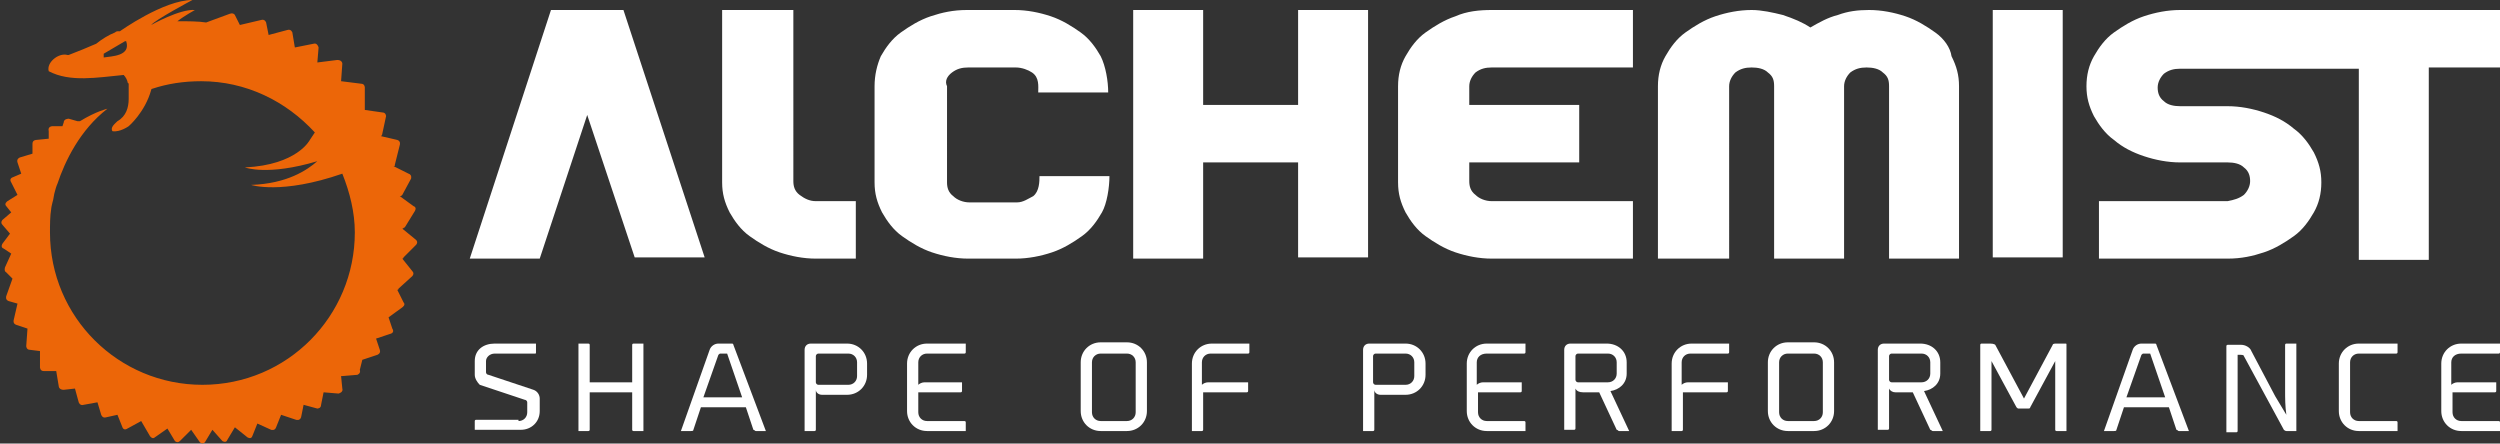 <svg xmlns="http://www.w3.org/2000/svg" xmlns:xlink="http://www.w3.org/1999/xlink" id="Livello_1" x="0px" y="0px" viewBox="0 0 200.1 35.5" style="enable-background:new 0 0 200.1 35.5;" xml:space="preserve"><rect x="0" y="0" width="200.1" height="35.5" fill="#333333" stroke="none"/><style type="text/css">	.st0{fill:#FFFFFF;}	.st1{fill:#EC6608;}</style><path class="st0" d="M41.5,33.7c0.4,0,0.7-0.3,0.7-0.7v-0.8c0-0.1-0.1-0.2-0.2-0.2l-3.6-1.2C38.2,30.6,38,30.3,38,30v-1.1 c0-0.9,0.7-1.4,1.6-1.4h3.3v0.7c0,0.1,0,0.1-0.1,0.1h-3.2c-0.4,0-0.7,0.3-0.7,0.6v0.9c0,0.1,0.1,0.2,0.2,0.2l3.6,1.2 c0.3,0.1,0.5,0.4,0.5,0.7v1c0,0.9-0.7,1.5-1.5,1.5H38v-0.7c0-0.1,0.1-0.1,0.1-0.1H41.5z"></path><path class="st0" d="M51.5,27.5v7h-0.8c-0.1,0-0.1-0.1-0.1-0.1v-3h-3.4v3c0,0.1-0.1,0.1-0.1,0.1h-0.8v-7h0.8c0.1,0,0.1,0.1,0.1,0.1 v3h3.4v-3c0-0.1,0.1-0.1,0.1-0.1H51.5z"></path><path class="st0" d="M61.3,34.5h-0.8c-0.1,0-0.1-0.1-0.2-0.1l-0.6-1.8h-3.6l-0.6,1.8c0,0.1-0.1,0.1-0.2,0.1h-0.8l2.3-6.5 c0.1-0.3,0.4-0.5,0.7-0.5h1.1c0,0,0.1,0,0.1,0.1L61.3,34.5z M59.4,31.8l-1.2-3.5h-0.5c-0.1,0-0.1,0-0.2,0.1l-1.2,3.4H59.4z"></path><path class="st0" d="M69.4,29.1V30c0,0.9-0.7,1.6-1.6,1.6h-2c-0.3,0-0.5-0.2-0.5-0.4v3.2c0,0.1-0.1,0.1-0.1,0.1h-0.8V28 c0-0.3,0.2-0.5,0.5-0.5h2.9C68.7,27.5,69.4,28.2,69.4,29.1 M68.6,29c0-0.4-0.3-0.7-0.7-0.7h-2.4c-0.1,0-0.2,0.1-0.2,0.2v2.1 c0,0.1,0.1,0.2,0.2,0.2h0h2.4c0.4,0,0.7-0.3,0.7-0.7V29z"></path><path class="st0" d="M73.5,29v1.8c0.1-0.1,0.3-0.2,0.5-0.2H77v0.7c0,0.1-0.1,0.1-0.1,0.1h-3.4V33c0,0.4,0.3,0.7,0.7,0.7h3 c0.1,0,0.1,0.1,0.1,0.1v0.7h-3.1c-0.9,0-1.6-0.7-1.6-1.6v-3.8c0-0.9,0.7-1.6,1.6-1.6h3.1v0.7c0,0.1-0.1,0.1-0.1,0.1h-3 C73.8,28.3,73.5,28.6,73.5,29"></path><path class="st0" d="M88.1,34.5c-0.9,0-1.6-0.7-1.6-1.6V29c0-0.9,0.7-1.6,1.6-1.6h2.1c0.9,0,1.6,0.7,1.6,1.6v3.9 c0,0.9-0.7,1.6-1.6,1.6H88.1z M87.4,29V33c0,0.4,0.3,0.7,0.7,0.7h2.1c0.4,0,0.7-0.3,0.7-0.7V29c0-0.4-0.3-0.7-0.7-0.7h-2.1 C87.7,28.3,87.4,28.6,87.4,29"></path><path class="st0" d="M100,27.5v0.7c0,0.1-0.1,0.1-0.1,0.1h-3c-0.4,0-0.7,0.3-0.7,0.7v1.8c0.1-0.1,0.3-0.2,0.5-0.2h3.2v0.7 c0,0.1-0.1,0.1-0.1,0.1h-3.5v3c0,0.1-0.1,0.1-0.1,0.1h-0.8v-5.4c0-0.9,0.7-1.6,1.6-1.6H100z"></path><path class="st0" d="M114.1,29.1V30c0,0.9-0.7,1.6-1.6,1.6h-2c-0.3,0-0.5-0.2-0.5-0.4v3.2c0,0.1-0.1,0.1-0.1,0.1h-0.8V28 c0-0.3,0.2-0.5,0.5-0.5h2.9C113.4,27.5,114.1,28.2,114.1,29.1 M113.2,29c0-0.4-0.3-0.7-0.7-0.7h-2.4c-0.1,0-0.2,0.1-0.2,0.2v2.1 c0,0.1,0.1,0.2,0.2,0.2h0h2.4c0.4,0,0.7-0.3,0.7-0.7V29z"></path><path class="st0" d="M118.2,29v1.8c0.1-0.1,0.3-0.2,0.5-0.2h3.1v0.7c0,0.1-0.1,0.1-0.1,0.1h-3.4V33c0,0.4,0.3,0.7,0.7,0.7h3 c0.1,0,0.1,0.1,0.1,0.1v0.7h-3.1c-0.9,0-1.6-0.7-1.6-1.6v-3.8c0-0.9,0.7-1.6,1.6-1.6h3.1v0.7c0,0.1-0.1,0.1-0.1,0.1h-3 C118.5,28.3,118.2,28.6,118.2,29"></path><path class="st0" d="M126.1,31.1v3.2c0,0.1-0.1,0.1-0.1,0.1h-0.8V28c0-0.3,0.2-0.5,0.5-0.5h2.9c0.9,0,1.6,0.6,1.6,1.5v0.9 c0,0.8-0.6,1.3-1.3,1.4l1.5,3.2h-0.8c-0.1,0-0.1-0.1-0.2-0.1l-1.4-3H127h-0.3C126.4,31.4,126.2,31.3,126.1,31.1L126.1,31.1z  M128.7,30.6c0.4,0,0.7-0.3,0.7-0.7V29c0-0.4-0.3-0.7-0.7-0.7h-2.4c-0.1,0-0.2,0.1-0.2,0.2v1.9c0,0.1,0.1,0.2,0.2,0.2H128.7z"></path><path class="st0" d="M138.4,27.5v0.7c0,0.1-0.1,0.1-0.1,0.1h-3c-0.4,0-0.7,0.3-0.7,0.7v1.8c0.1-0.1,0.3-0.2,0.5-0.2h3.2v0.7 c0,0.1-0.1,0.1-0.1,0.1h-3.5v3c0,0.1-0.1,0.1-0.1,0.1h-0.8v-5.4c0-0.9,0.7-1.6,1.6-1.6H138.4z"></path><path class="st0" d="M143.1,34.5c-0.9,0-1.6-0.7-1.6-1.6V29c0-0.9,0.7-1.6,1.6-1.6h2.1c0.9,0,1.6,0.7,1.6,1.6v3.9 c0,0.9-0.7,1.6-1.6,1.6H143.1z M142.4,29V33c0,0.4,0.3,0.7,0.7,0.7h2.1c0.4,0,0.7-0.3,0.7-0.7V29c0-0.4-0.3-0.7-0.7-0.7h-2.1 C142.7,28.3,142.4,28.6,142.4,29"></path><path class="st0" d="M151.2,31.1v3.2c0,0.1-0.1,0.1-0.1,0.1h-0.8V28c0-0.3,0.2-0.5,0.5-0.5h2.9c0.9,0,1.6,0.6,1.6,1.5v0.9 c0,0.8-0.6,1.3-1.3,1.4l1.5,3.2h-0.8c-0.1,0-0.1-0.1-0.2-0.1l-1.4-3H152h-0.3C151.5,31.4,151.3,31.3,151.2,31.1L151.2,31.1z  M153.8,30.6c0.4,0,0.7-0.3,0.7-0.7V29c0-0.4-0.3-0.7-0.7-0.7h-2.4c-0.1,0-0.2,0.1-0.2,0.2v1.9c0,0.1,0.1,0.2,0.2,0.2H153.8z"></path><path class="st0" d="M159.7,27.6l2.3,4.3l2.3-4.3c0-0.1,0.2-0.1,0.3-0.1h0.7c0.1,0,0.1,0,0.1,0.1v6.9h-0.8c-0.1,0-0.1-0.1-0.1-0.1 v-5.5l-2,3.7c0,0.1-0.1,0.1-0.2,0.1h-0.7c-0.1,0-0.1,0-0.2-0.1l-2-3.7v5.5c0,0.1-0.1,0.1-0.1,0.1h-0.8v-6.9c0-0.1,0.1-0.1,0.1-0.1 h0.7C159.6,27.5,159.7,27.6,159.7,27.6"></path><path class="st0" d="M175.2,34.5h-0.8c-0.1,0-0.1-0.1-0.2-0.1l-0.6-1.8h-3.6l-0.6,1.8c0,0.1-0.1,0.1-0.2,0.1h-0.8l2.3-6.5 c0.1-0.3,0.4-0.5,0.7-0.5h1.1c0,0,0.1,0,0.1,0.1L175.2,34.5z M173.3,31.8l-1.2-3.5h-0.5c-0.1,0-0.1,0-0.2,0.1l-1.2,3.4H173.3z"></path><path class="st0" d="M183,33.2c-0.1-0.7-0.1-1.3-0.1-2v-3.6c0-0.1,0.1-0.1,0.1-0.1h0.8v7h-0.8c-0.1,0-0.2-0.1-0.2-0.1l-3.2-5.9 c0-0.1-0.2-0.1-0.3-0.1h-0.2v6.1c0,0.1-0.1,0.1-0.1,0.1h-0.8v-6.9c0-0.1,0.1-0.1,0.1-0.1h1.1c0.3,0,0.7,0.2,0.8,0.5l1.9,3.6 L183,33.2z"></path><path class="st0" d="M187.2,29.1c0-0.9,0.7-1.6,1.6-1.6h3.1v0.7c0,0.1-0.1,0.1-0.1,0.1h-3c-0.4,0-0.7,0.3-0.7,0.7v4 c0,0.4,0.3,0.7,0.7,0.7h3c0.1,0,0.1,0.1,0.1,0.1v0.7h-3.1c-0.9,0-1.6-0.7-1.6-1.6V29.1z"></path><path class="st0" d="M196.2,29v1.8c0.1-0.1,0.3-0.2,0.5-0.2h3.1v0.7c0,0.1-0.1,0.1-0.1,0.1h-3.4V33c0,0.4,0.3,0.7,0.7,0.7h3 c0.1,0,0.1,0.1,0.1,0.1v0.7h-3.1c-0.9,0-1.6-0.7-1.6-1.6v-3.8c0-0.9,0.7-1.6,1.6-1.6h3.1v0.7c0,0.1-0.1,0.1-0.1,0.1h-3 C196.5,28.3,196.2,28.6,196.2,29"></path><path class="st0" d="M76.2,5.8c0.4-0.3,0.8-0.4,1.3-0.4h3.8c0.5,0,1,0.2,1.3,0.4c0.6,0.4,0.5,1.1,0.5,1.6h5.6c0-0.9-0.2-2.1-0.6-2.9 c-0.4-0.7-0.9-1.4-1.6-1.9c-0.7-0.5-1.5-1-2.4-1.3c-0.9-0.3-1.9-0.5-2.9-0.5h-3.8c-1.1,0-2,0.2-2.9,0.5c-0.9,0.3-1.7,0.8-2.4,1.3 c-0.7,0.5-1.2,1.2-1.6,1.9C70.2,5.2,70,6,70,6.9v7.7c0,0.9,0.2,1.6,0.6,2.4c0.4,0.7,0.9,1.4,1.6,1.9c0.7,0.5,1.5,1,2.4,1.3 c0.9,0.3,1.9,0.5,2.9,0.5h3.8c1,0,2-0.2,2.9-0.5c0.9-0.3,1.7-0.8,2.4-1.3c0.7-0.5,1.2-1.2,1.6-1.9c0.4-0.7,0.6-2,0.6-2.9h-5.6 c0,0.4,0,1.2-0.5,1.6c-0.4,0.2-0.8,0.5-1.3,0.5h-3.8c-0.5,0-1-0.2-1.3-0.5c-0.4-0.3-0.5-0.7-0.5-1.1V6.9C75.6,6.5,75.8,6.1,76.2,5.8  M174.5,0.8c-1,0-2,0.2-2.9,0.5c-0.9,0.3-1.7,0.8-2.4,1.3c-0.7,0.5-1.2,1.2-1.6,1.9C167.2,5.2,167,6,167,6.9c0,0.9,0.2,1.6,0.6,2.4 c0.4,0.7,0.9,1.4,1.6,1.9c0.7,0.6,1.5,1,2.4,1.3c0.9,0.3,1.9,0.5,2.9,0.5h3.8c0.5,0,1,0.1,1.3,0.4c0.4,0.3,0.5,0.7,0.5,1.1 c0,0.4-0.2,0.8-0.5,1.1c-0.4,0.3-0.8,0.4-1.3,0.5H168v4.6h10.3c1.1,0,2-0.2,2.9-0.5c0.9-0.3,1.7-0.8,2.4-1.3 c0.7-0.5,1.2-1.2,1.6-1.9c0.4-0.7,0.6-1.5,0.6-2.4c0-0.9-0.2-1.6-0.6-2.4c-0.4-0.7-0.9-1.4-1.6-1.9c-0.7-0.6-1.5-1-2.4-1.3 c-0.9-0.3-1.9-0.5-2.9-0.5h-3.8c-0.5,0-1-0.1-1.3-0.4c-0.4-0.3-0.5-0.7-0.5-1.1c0-0.4,0.2-0.8,0.5-1.1c0.4-0.3,0.8-0.4,1.3-0.4h14.3 v15.3h5.6V5.4h5.7V0.8H174.5z M159.5,20.6h5.6V0.8h-5.6V20.6z M154.9,2.6c-0.7-0.5-1.5-1-2.4-1.3c-0.9-0.3-1.9-0.5-2.9-0.5 c-0.9,0-1.7,0.1-2.5,0.4c-0.8,0.2-1.5,0.6-2.2,1c-0.6-0.4-1.3-0.7-2.2-1c-0.8-0.2-1.7-0.4-2.5-0.4c-1,0-2,0.2-2.9,0.5 c-0.9,0.3-1.7,0.8-2.4,1.3c-0.7,0.5-1.2,1.2-1.6,1.9c-0.4,0.7-0.6,1.5-0.6,2.4v13.8h5.7V6.9c0-0.4,0.2-0.8,0.5-1.1 c0.4-0.3,0.8-0.4,1.3-0.4c0.5,0,1,0.1,1.3,0.4c0.4,0.3,0.5,0.6,0.5,1.1v13.8h5.6V6.9c0-0.4,0.2-0.8,0.5-1.1c0.4-0.3,0.8-0.4,1.3-0.4 c0.5,0,1,0.1,1.3,0.4c0.4,0.3,0.5,0.6,0.5,1.1v13.8h5.6V6.9c0-0.9-0.2-1.6-0.6-2.4C156.1,3.8,155.6,3.1,154.9,2.6 M116.5,1.3 c-0.9,0.3-1.7,0.8-2.4,1.3c-0.7,0.5-1.2,1.2-1.6,1.9c-0.4,0.7-0.6,1.5-0.6,2.4v7.7c0,0.9,0.2,1.6,0.6,2.4c0.4,0.7,0.9,1.4,1.6,1.9 c0.7,0.5,1.5,1,2.4,1.3c0.9,0.3,1.9,0.5,2.9,0.5h11.3v-4.6h-11.3c-0.5,0-1-0.2-1.3-0.5c-0.4-0.3-0.5-0.7-0.5-1.1V13h8.8V8.4h-8.8 V6.9c0-0.4,0.2-0.8,0.5-1.1c0.4-0.3,0.8-0.4,1.3-0.4h11.3V0.8h-11.3C118.4,0.8,117.4,0.9,116.5,1.3 M103.9,8.4h-7.6V0.8h-5.6v19.9 h5.6V13h7.6v7.6h5.6V0.8h-5.6V8.4z M64,15.6c-0.4-0.3-0.5-0.7-0.5-1.1V0.8h-5.7v13.8c0,0.9,0.2,1.6,0.6,2.4c0.4,0.7,0.9,1.4,1.6,1.9 c0.7,0.5,1.5,1,2.4,1.3c0.9,0.3,1.9,0.5,2.9,0.5h3.2v-4.6h-3.2C64.8,16.1,64.4,15.9,64,15.6 M44.1,0.8l-6.5,19.9h5.6L47,9.2 l3.8,11.4h5.6L49.9,0.8H44.1z"></path><path class="st1" d="M8.3,4.6c0-0.1,0-0.2,0-0.3l1.7-1c0,0,0,0,0.1,0C10.5,4.5,8.9,4.5,8.3,4.6 M33.3,19.6c0,0,0.2-0.2,0-0.4 l-1.1-0.9c0.1,0,0.1-0.1,0.2-0.1l0.8-1.3c0,0,0.2-0.3-0.1-0.4L32,15.7c0.1,0,0.1,0,0.2-0.1l0.7-1.3c0,0,0.1-0.3-0.2-0.4l-1.2-0.6 c0.1,0,0.1,0,0.1-0.1l0.4-1.6c0,0,0.1-0.3-0.2-0.4l-1.3-0.3c0,0,0.1-0.1,0.1-0.2l0.3-1.4c0,0,0-0.3-0.3-0.3l-1.4-0.2 c0,0,0-0.1,0-0.1L29.2,7c0,0,0-0.3-0.3-0.3l-1.6-0.2l0.1-1.4c0,0,0-0.3-0.4-0.3L25.4,5l0.1-1.2c0,0-0.1-0.4-0.4-0.3l-1.5,0.3 l-0.2-1.2c0,0-0.1-0.3-0.4-0.2l-1.5,0.4c0,0,0,0,0,0l-0.2-1c0,0-0.1-0.3-0.4-0.2L19.2,2l-0.4-0.8c0,0-0.1-0.2-0.4-0.1l-1.9,0.7 c-0.6-0.1-1.5-0.1-2.3-0.1c0.5-0.4,1.4-0.9,1.4-0.9C14.4,0.7,12.1,2,12.1,2c0.3-0.4,3.3-2,3.3-2c-2.3,0-5.8,2.5-5.8,2.5l-0.1,0 c-0.1,0-0.2,0-0.3,0.1c-0.5,0.2-1,0.5-1.5,0.9C7,3.8,6.3,4.1,5.5,4.4h0c0,0-0.1,0-0.1,0C4.7,4.2,3.7,5,3.9,5.7 c1.7,0.9,3.9,0.5,6,0.3c0,0,0.2,0.2,0.3,0.5c0,0.1,0,0.1,0.1,0.2c0,0.1,0,0.5,0,0.5c0,0.1,0,0.1,0,0.2c0,0,0,0.2,0,0.2 c0,0,0,0.2,0,0.3c0,0.7-0.2,1.4-0.9,1.8c-0.2,0.2-0.6,0.5-0.4,0.8c0.6,0.1,1.3-0.4,1.3-0.4s1.3-1.1,1.8-2.9c0,0,0-0.1,0.1-0.1 c1.2-0.4,2.5-0.6,3.9-0.6c3.6,0,6.8,1.6,9.1,4.1l-0.4,0.6c0,0-1,2-5.2,2.2c0,0,1.8,0.7,5.8-0.5c-0.8,0.7-2.4,1.8-5.3,1.9 c0,0,2.4,0.8,7.3-0.9c0.6,1.5,1,3.1,1,4.7c0,6.7-5.4,12.2-12.2,12.2c-6.7,0-12.2-5.4-12.2-12.2c0-0.6,0-1.3,0.1-1.9 c0-0.1,0.1-0.5,0.1-0.5c0.1-0.3,0.1-0.6,0.2-0.9c0,0,0.1-0.4,0.2-0.6c0.6-1.8,1.8-4.3,4-6c0,0-0.9,0.2-2.2,1c0,0-0.1,0-0.2,0 L5.5,9.5c0,0-0.4,0-0.4,0.3L5,10.1c0,0-0.1,0-0.1,0l-0.7,0c0,0-0.4,0-0.3,0.4l0,0.6l-1,0.1c0,0-0.3,0-0.3,0.3l0,0.8l-1,0.3 c0,0-0.3,0.1-0.2,0.4l0.3,0.9L1,14.2c0,0-0.3,0.1-0.1,0.4l0.5,1l-0.8,0.5c0,0-0.3,0.2-0.1,0.4l0.4,0.5l-0.7,0.6c0,0-0.2,0.2,0,0.4 l0.6,0.7l-0.6,0.8c0,0-0.2,0.3,0.1,0.4l0.6,0.4l-0.5,1.1c0,0-0.1,0.3,0.1,0.4L1,22.3l-0.5,1.4c0,0-0.1,0.3,0.2,0.4l0.7,0.2l-0.3,1.3 c0,0-0.1,0.3,0.2,0.4l0.9,0.3l-0.1,1.4c0,0,0,0.3,0.3,0.3l0.8,0.1l0,1.3c0,0,0,0.3,0.3,0.3l1,0l0.2,1.2c0,0,0,0.3,0.4,0.3l0.9-0.1 l0.3,1.1c0,0,0.1,0.3,0.4,0.2l1.1-0.2l0.3,1c0,0,0.1,0.3,0.4,0.2l0.9-0.2l0.4,1c0,0,0.1,0.3,0.4,0.1l1.1-0.6l0.7,1.2 c0,0,0.2,0.3,0.4,0.1l1-0.7l0.6,1c0,0,0.2,0.2,0.4,0l0.9-0.9l0.7,1c0,0,0.2,0.2,0.4,0l0.6-1l0.8,0.9c0,0,0.3,0.2,0.4-0.1l0.6-1 l1,0.8c0,0,0.3,0.2,0.4-0.1l0.4-1l1.1,0.5c0,0,0.3,0.1,0.4-0.2l0.4-1l1.2,0.4c0,0,0.3,0.1,0.4-0.2l0.2-1l1.1,0.3c0,0,0.3,0,0.3-0.3 l0.2-1l1.2,0.1c0,0,0.4-0.1,0.3-0.4l-0.1-1l0.1,0l1.2-0.1c0,0,0.3-0.1,0.2-0.4L29,28.8l1.2-0.4c0,0,0.3-0.1,0.2-0.4l-0.3-0.9 l1.2-0.4c0,0,0.3-0.1,0.1-0.4l-0.3-0.9l1.1-0.8c0,0,0.3-0.2,0.1-0.4l-0.5-1c0,0,0.1,0,0.1-0.1l1.1-1c0,0,0.2-0.2,0-0.4l-0.8-1 c0,0,0.1,0,0.1-0.1L33.3,19.6z"></path></svg>